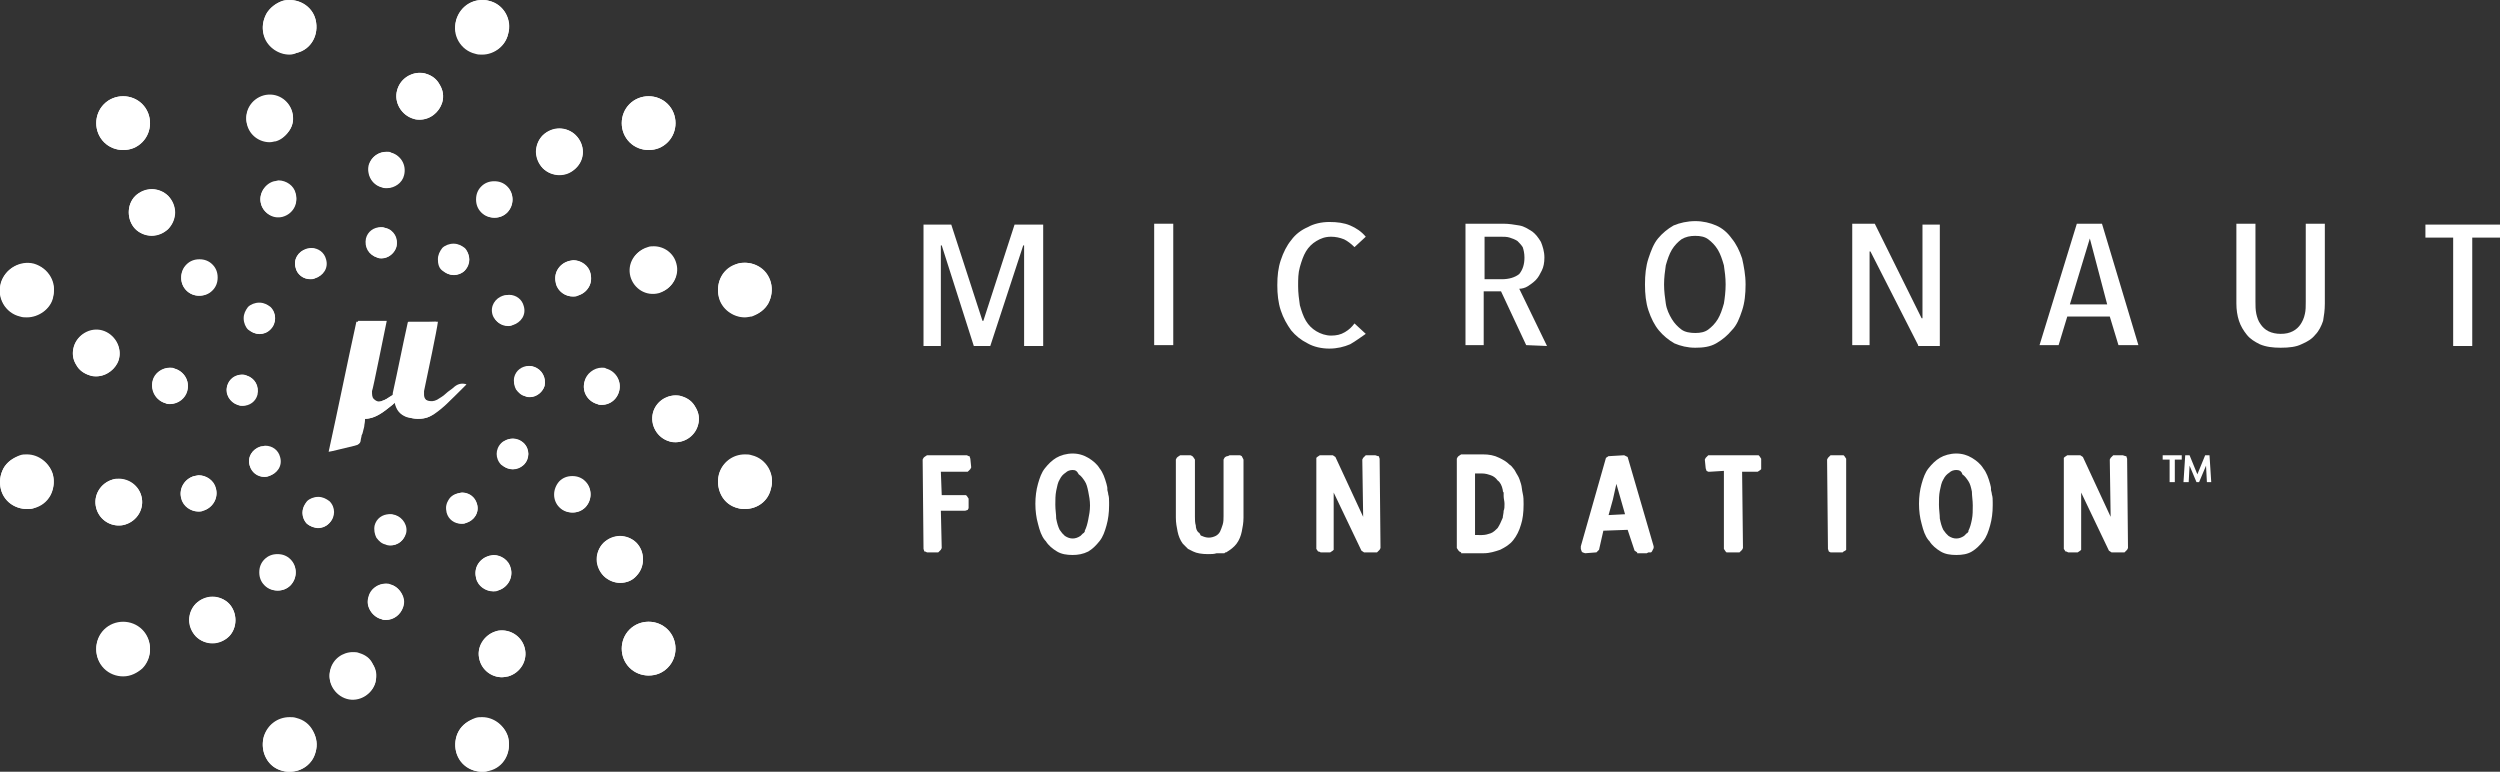 <?xml version="1.0" encoding="utf-8"?>
<!-- Generator: Adobe Illustrator 25.4.1, SVG Export Plug-In . SVG Version: 6.00 Build 0)  -->
<svg version="1.1" id="Ebene_1" xmlns="http://www.w3.org/2000/svg" xmlns:xlink="http://www.w3.org/1999/xlink" x="0px" y="0px"
	 viewBox="0 0 288.3 89" style="enable-background:new 0 0 288.3 89;" xml:space="preserve">
<rect x="0" y="0" width="288.3" height="89" fill="#333333" stroke="none"/>
<style type="text/css">
	.st0{fill:#FFFFFF;}
	.st1{fill-rule:evenodd;clip-rule:evenodd;fill:#FFFFFF;}
</style>
<g>
	<g>
		<g>
			<path class="st0" d="M61.1,45.8c-0.2,0-0.3,0-0.5-0.1c-0.5-0.1-0.8-0.4-1.1-0.8c-0.2-0.4-0.3-0.9-0.2-1.4
				c0.2-0.8,0.9-1.3,1.7-1.3c0.2,0,0.3,0,0.5,0.1c1,0.3,1.5,1.2,1.3,2.2C62.6,45.2,61.9,45.8,61.1,45.8L61.1,45.8z"/>
			<path class="st0" d="M60.6,45.7c0.9,0.3,1.9-0.3,2.2-1.2c0.2-0.9-0.3-1.9-1.2-2.2s-1.9,0.3-2.2,1.2
				C59.1,44.5,59.7,45.4,60.6,45.7z"/>
			<path class="st0" d="M58.6,37.6c-0.8,0-1.5-0.5-1.7-1.3c-0.3-1,0.3-1.9,1.3-2.2c0.2,0,0.3-0.1,0.5-0.1c0.8,0,1.5,0.5,1.7,1.3
				c0.3,1-0.3,1.9-1.3,2.2C58.9,37.6,58.7,37.6,58.6,37.6L58.6,37.6z"/>
			<path class="st0" d="M59,37.5c0.9-0.3,1.5-1.2,1.2-2.2c-0.3-0.9-1.2-1.5-2.2-1.2c-0.9,0.3-1.5,1.2-1.2,2.2
				C57.1,37.2,58.1,37.7,59,37.5z"/>
			<path class="st0" d="M52.3,31.7c-0.5,0-0.9-0.2-1.3-0.5s-0.5-0.8-0.5-1.3c0-0.5,0.2-0.9,0.5-1.3c0.3-0.3,0.8-0.5,1.3-0.5
				s0.9,0.2,1.3,0.5c0.3,0.3,0.5,0.8,0.5,1.3c0,0.5-0.2,0.9-0.5,1.3C53.3,31.5,52.8,31.7,52.3,31.7L52.3,31.7z"/>
			<path class="st0" d="M51.1,28.7c-0.7,0.7-0.7,1.8,0,2.5s1.8,0.7,2.5,0s0.7-1.8,0-2.5C52.9,28,51.8,28,51.1,28.7z"/>
			<path class="st0" d="M44,29.8c-0.2,0-0.3,0-0.5-0.1c-1-0.3-1.5-1.2-1.3-2.2c0.2-0.8,0.9-1.3,1.7-1.3c0.2,0,0.3,0,0.5,0.1
				c0.5,0.1,0.8,0.4,1.1,0.8c0.2,0.4,0.3,0.9,0.2,1.4C45.5,29.2,44.8,29.8,44,29.8L44,29.8z"/>
			<path class="st0" d="M44.5,26.3c-0.9-0.3-1.9,0.3-2.2,1.2c-0.3,0.9,0.3,1.9,1.2,2.2c0.9,0.3,1.9-0.3,2.2-1.2
				C46,27.5,45.4,26.5,44.5,26.3z"/>
			<path class="st0" d="M35.8,32.2c-0.8,0-1.5-0.5-1.7-1.3c-0.3-1,0.3-1.9,1.3-2.2c0.2,0,0.3-0.1,0.5-0.1c0.8,0,1.5,0.5,1.7,1.3
				c0.3,1-0.3,1.9-1.3,2.2C36.1,32.2,36,32.2,35.8,32.2z"/>
			<path class="st0" d="M36.3,32.1c0.9-0.3,1.5-1.2,1.2-2.2c-0.3-0.9-1.2-1.5-2.2-1.2c-0.9,0.3-1.5,1.2-1.2,2.2
				C34.3,31.8,35.3,32.4,36.3,32.1z"/>
			<path class="st0" d="M29.9,38.5c-0.5,0-0.9-0.2-1.3-0.5c-0.3-0.3-0.5-0.8-0.5-1.3s0.2-0.9,0.5-1.3c0.3-0.3,0.8-0.5,1.3-0.5
				s0.9,0.2,1.3,0.5c0.7,0.7,0.7,1.8,0,2.5C30.9,38.3,30.4,38.5,29.9,38.5z"/>
			<path class="st0" d="M28.7,35.5c-0.7,0.7-0.7,1.8,0,2.5c0.7,0.7,1.8,0.7,2.5,0s0.7-1.8,0-2.5C30.5,34.8,29.4,34.8,28.7,35.5z"/>
			<path class="st0" d="M28,46.8c-0.2,0-0.3,0-0.5-0.1c-1-0.3-1.5-1.2-1.3-2.2c0.2-0.8,0.9-1.3,1.7-1.3c0.2,0,0.3,0,0.5,0.1
				c1,0.3,1.5,1.2,1.3,2.2C29.5,46.3,28.8,46.8,28,46.8L28,46.8z"/>
			<path class="st0" d="M28.4,43.3c-0.9-0.3-1.9,0.3-2.2,1.2c-0.3,0.9,0.3,1.9,1.2,2.2c0.9,0.3,1.9-0.3,2.2-1.2
				C29.9,44.6,29.4,43.6,28.4,43.3z"/>
			<path class="st0" d="M30.5,55c-0.8,0-1.5-0.5-1.7-1.3c-0.3-1,0.3-1.9,1.3-2.2c0.2,0,0.3-0.1,0.5-0.1c0.8,0,1.5,0.5,1.7,1.3
				c0.3,1-0.3,1.9-1.3,2.2C30.8,55,30.6,55,30.5,55L30.5,55z"/>
			<path class="st0" d="M30,51.5c-0.9,0.3-1.5,1.2-1.2,2.2c0.3,0.9,1.2,1.5,2.2,1.2c0.9-0.3,1.5-1.2,1.2-2.2
				C31.9,51.9,30.9,51.3,30,51.5z"/>
			<path class="st0" d="M36.7,60.9c-0.5,0-0.9-0.2-1.3-0.5c-0.3-0.3-0.5-0.8-0.5-1.3c0-0.5,0.2-0.9,0.5-1.3c0.3-0.3,0.8-0.5,1.3-0.5
				s0.9,0.2,1.3,0.5c0.7,0.7,0.7,1.8,0,2.5C37.6,60.7,37.2,60.9,36.7,60.9z"/>
			<path class="st0" d="M37.9,60.4c0.7-0.7,0.7-1.8,0-2.5s-1.8-0.7-2.5,0s-0.7,1.8,0,2.5C36.1,61,37.3,61,37.9,60.4z"/>
			<path class="st0" d="M45,62.9c-0.2,0-0.3,0-0.5-0.1c-0.5-0.1-0.8-0.4-1.1-0.8c-0.2-0.4-0.3-0.9-0.2-1.4c0.2-0.8,0.9-1.3,1.7-1.3
				c0.2,0,0.3,0,0.5,0.1c0.5,0.1,0.8,0.4,1.1,0.8c0.2,0.4,0.3,0.9,0.2,1.4C46.6,62.3,45.9,62.9,45,62.9L45,62.9z"/>
			<path class="st0" d="M44.6,62.8c0.9,0.3,1.9-0.3,2.2-1.2s-0.3-1.9-1.2-2.2s-1.9,0.3-2.2,1.2C43.1,61.6,43.6,62.5,44.6,62.8z"/>
			<path class="st0" d="M53.2,60.4c-0.8,0-1.5-0.5-1.7-1.3c-0.1-0.5-0.1-0.9,0.2-1.4c0.2-0.4,0.6-0.7,1.1-0.8c0.2,0,0.3-0.1,0.5-0.1
				c0.8,0,1.5,0.5,1.7,1.3c0.3,1-0.3,1.9-1.3,2.2C53.6,60.4,53.4,60.4,53.2,60.4L53.2,60.4z"/>
			<path class="st0" d="M52.8,56.9c-0.9,0.3-1.5,1.2-1.2,2.2c0.3,0.9,1.2,1.5,2.2,1.2c0.9-0.3,1.5-1.2,1.2-2.2
				C54.7,57.2,53.7,56.6,52.8,56.9z"/>
			<path class="st0" d="M59.1,54.1c-0.5,0-0.9-0.2-1.3-0.5c-0.7-0.7-0.7-1.8,0-2.5c0.3-0.3,0.8-0.5,1.3-0.5s0.9,0.2,1.3,0.5
				c0.7,0.7,0.7,1.8,0,2.5C60,53.9,59.6,54.1,59.1,54.1z"/>
			<path class="st0" d="M60.4,53.6c0.7-0.7,0.7-1.8,0-2.5c-0.7-0.7-1.8-0.7-2.5,0c-0.7,0.7-0.7,1.8,0,2.5S59.7,54.3,60.4,53.6z"/>
			<g>
				<path class="st0" d="M69.4,46.7c-0.2,0-0.4,0-0.5-0.1c-1.1-0.3-1.8-1.4-1.5-2.6c0.2-0.9,1.1-1.6,2-1.6c0.2,0,0.4,0,0.5,0.1
					c1.1,0.3,1.8,1.4,1.5,2.6C71.2,46,70.4,46.7,69.4,46.7L69.4,46.7z"/>
				<path class="st0" d="M69.9,42.6c-1.1-0.3-2.2,0.4-2.5,1.5c-0.3,1.1,0.4,2.2,1.5,2.5c1.1,0.3,2.2-0.4,2.5-1.5
					C71.7,44,71,42.9,69.9,42.6z"/>
				<path class="st0" d="M66.1,34.2c-0.9,0-1.8-0.6-2-1.5c-0.1-0.5-0.1-1.1,0.2-1.6c0.3-0.5,0.7-0.8,1.3-1c0.2,0,0.4-0.1,0.5-0.1
					c0.9,0,1.8,0.6,2,1.5c0.1,0.5,0.1,1.1-0.2,1.6c-0.3,0.5-0.7,0.8-1.3,1C66.5,34.2,66.3,34.2,66.1,34.2L66.1,34.2z"/>
				<path class="st0" d="M66.6,34.1c1.1-0.3,1.8-1.4,1.5-2.5c-0.3-1.1-1.4-1.8-2.5-1.5c-1.1,0.3-1.8,1.4-1.5,2.5
					C64.4,33.8,65.5,34.4,66.6,34.1z"/>
				<path class="st0" d="M57,25.1c-0.6,0-1.1-0.2-1.5-0.6s-0.6-0.9-0.6-1.5c0-0.6,0.2-1.1,0.6-1.5c0.4-0.4,0.9-0.6,1.5-0.6
					c0.6,0,1.1,0.2,1.5,0.6c0.8,0.8,0.8,2.1,0,3C58.1,24.9,57.6,25.1,57,25.1L57,25.1z"/>
				<path class="st0" d="M55.6,24.5c0.8,0.8,2.1,0.8,2.9,0c0.8-0.8,0.8-2.1,0-2.9s-2.1-0.8-2.9,0C54.8,22.3,54.8,23.7,55.6,24.5z"/>
				<path class="st0" d="M44.6,21.7c-0.2,0-0.4,0-0.5-0.1c-1.1-0.3-1.8-1.4-1.5-2.6c0.2-0.9,1.1-1.5,2-1.5c0.2,0,0.4,0,0.5,0.1
					c1.1,0.3,1.8,1.4,1.5,2.6C46.4,21.1,45.5,21.7,44.6,21.7L44.6,21.7z"/>
				<path class="st0" d="M44,21.6c1.1,0.3,2.2-0.4,2.5-1.5s-0.4-2.2-1.5-2.5s-2.2,0.4-2.5,1.5C42.3,20.2,42.9,21.3,44,21.6z"/>
				<path class="st0" d="M32.1,25c-0.9,0-1.8-0.6-2-1.5c-0.3-1.1,0.4-2.3,1.5-2.6c0.2,0,0.4-0.1,0.5-0.1c0.9,0,1.8,0.6,2,1.5
					c0.3,1.1-0.4,2.3-1.5,2.6C32.5,25,32.3,25,32.1,25z"/>
				<path class="st0" d="M31.6,21c-1.1,0.3-1.8,1.4-1.5,2.5c0.3,1.1,1.4,1.8,2.5,1.5s1.8-1.4,1.5-2.5C33.8,21.3,32.7,20.7,31.6,21z"
					/>
				<path class="st0" d="M23,34.1c-0.6,0-1.1-0.2-1.5-0.6c-0.4-0.4-0.6-0.9-0.6-1.5c0-0.6,0.2-1.1,0.6-1.5c0.4-0.4,0.9-0.6,1.5-0.6
					s1.1,0.2,1.5,0.6c0.4,0.4,0.6,0.9,0.6,1.5c0,0.6-0.2,1.1-0.6,1.5C24.1,33.9,23.6,34.1,23,34.1L23,34.1z"/>
				<path class="st0" d="M21.5,33.5c0.8,0.8,2.1,0.8,2.9,0c0.8-0.8,0.8-2.1,0-2.9c-0.8-0.8-2.1-0.8-2.9,0
					C20.7,31.4,20.7,32.7,21.5,33.5z"/>
				<path class="st0" d="M19.6,46.6c-0.2,0-0.4,0-0.5-0.1c-1.1-0.3-1.8-1.4-1.5-2.6c0.2-0.9,1.1-1.5,2-1.5c0.2,0,0.4,0,0.5,0.1
					c1.1,0.3,1.8,1.4,1.5,2.6C21.4,45.9,20.6,46.6,19.6,46.6L19.6,46.6z"/>
				<path class="st0" d="M19.1,46.5c1.1,0.3,2.2-0.4,2.5-1.5s-0.4-2.2-1.5-2.5c-1.1-0.3-2.2,0.4-2.5,1.5C17.4,45,18,46.2,19.1,46.5z
					"/>
				<path class="st0" d="M22.9,59c-0.9,0-1.8-0.6-2-1.5c-0.3-1.1,0.4-2.3,1.5-2.6c0.2,0,0.4-0.1,0.5-0.1c0.9,0,1.8,0.6,2,1.5
					c0.3,1.1-0.4,2.3-1.5,2.6C23.3,59,23.1,59,22.9,59L22.9,59z"/>
				<path class="st0" d="M22.4,54.9c-1.1,0.3-1.8,1.4-1.5,2.5c0.3,1.1,1.4,1.8,2.5,1.5c1.1-0.3,1.8-1.4,1.5-2.5
					C24.6,55.3,23.5,54.6,22.4,54.9z"/>
				<path class="st0" d="M32,68.1c-0.6,0-1.1-0.2-1.5-0.6s-0.6-0.9-0.6-1.5s0.2-1.1,0.6-1.5s0.9-0.6,1.5-0.6c0.6,0,1.1,0.2,1.5,0.6
					c0.8,0.8,0.8,2.1,0,3C33.1,67.9,32.6,68.1,32,68.1L32,68.1z"/>
				<path class="st0" d="M33.5,64.6c-0.8-0.8-2.1-0.8-2.9,0c-0.8,0.8-0.8,2.1,0,2.9s2.1,0.8,2.9,0S34.3,65.4,33.5,64.6z"/>
				<path class="st0" d="M44.5,71.5c-0.2,0-0.4,0-0.5-0.1c-0.5-0.1-1-0.5-1.3-1c-0.3-0.5-0.4-1-0.2-1.6c0.2-0.9,1.1-1.5,2-1.5
					c0.2,0,0.4,0,0.5,0.1c0.5,0.1,1,0.5,1.3,1s0.4,1,0.2,1.6C46.2,70.9,45.4,71.5,44.5,71.5L44.5,71.5z"/>
				<path class="st0" d="M45,67.4c-1.1-0.3-2.2,0.4-2.5,1.5s0.4,2.2,1.5,2.5s2.2-0.4,2.5-1.5C46.7,68.8,46.1,67.7,45,67.4z"/>
				<path class="st0" d="M56.9,68.2c-0.9,0-1.8-0.6-2-1.5c-0.1-0.5-0.1-1.1,0.2-1.6s0.7-0.8,1.3-1c0.2,0,0.4-0.1,0.5-0.1
					c0.9,0,1.8,0.6,2,1.5c0.3,1.1-0.4,2.3-1.5,2.6C57.3,68.2,57.1,68.2,56.9,68.2L56.9,68.2z"/>
				<path class="st0" d="M57.4,68.1c1.1-0.3,1.8-1.4,1.5-2.5s-1.4-1.8-2.5-1.5c-1.1,0.3-1.8,1.4-1.5,2.5S56.3,68.4,57.4,68.1z"/>
				<path class="st0" d="M66,59.1c-0.6,0-1.1-0.2-1.5-0.6c-0.8-0.8-0.8-2.1,0-3c0.4-0.4,0.9-0.6,1.5-0.6s1.1,0.2,1.5,0.6
					c0.8,0.8,0.8,2.1,0,3C67.1,58.9,66.6,59.1,66,59.1L66,59.1z"/>
				<path class="st0" d="M67.5,55.6c-0.8-0.8-2.1-0.8-2.9,0c-0.8,0.8-0.8,2.1,0,2.9c0.8,0.8,2.1,0.8,2.9,0
					C68.3,57.7,68.3,56.4,67.5,55.6z"/>
			</g>
			<g>
				<path class="st0" d="M77.9,51c-0.2,0-0.5,0-0.7-0.1c-1.4-0.4-2.3-1.9-1.9-3.3c0.3-1.2,1.4-2,2.6-2c0.2,0,0.5,0,0.7,0.1
					c0.7,0.2,1.3,0.6,1.6,1.3c0.4,0.6,0.5,1.3,0.3,2C80.2,50.2,79.1,51,77.9,51L77.9,51z"/>
				<path class="st0" d="M77.2,50.9c1.4,0.4,2.9-0.5,3.3-1.9s-0.5-2.9-1.9-3.3c-1.4-0.4-2.9,0.5-3.3,1.9
					C75,49.1,75.8,50.5,77.2,50.9z"/>
				<path class="st0" d="M75.4,33.8c-1.2,0-2.3-0.8-2.6-2c-0.4-1.4,0.5-2.9,1.9-3.3c0.2-0.1,0.5-0.1,0.7-0.1c1.2,0,2.3,0.8,2.6,2
					c0.4,1.4-0.5,2.9-1.9,3.3C75.8,33.8,75.6,33.8,75.4,33.8L75.4,33.8z"/>
				<path class="st0" d="M77.9,30.5c-0.4-1.4-1.8-2.3-3.3-1.9c-1.4,0.4-2.3,1.8-1.9,3.3c0.4,1.4,1.8,2.3,3.3,1.9
					C77.5,33.3,78.3,31.9,77.9,30.5z"/>
				<path class="st0" d="M64.5,20.2c-0.7,0-1.4-0.3-1.9-0.8s-0.8-1.2-0.8-1.9c0-0.7,0.3-1.4,0.8-1.9c0.5-0.5,1.2-0.8,1.9-0.8
					c0.7,0,1.4,0.3,1.9,0.8c0.5,0.5,0.8,1.2,0.8,1.9c0,0.7-0.3,1.4-0.8,1.9C65.9,19.9,65.3,20.2,64.5,20.2z"/>
				<path class="st0" d="M66.4,15.6c-1-1-2.7-1-3.8,0c-1,1-1,2.7,0,3.8c1,1,2.7,1,3.8,0C67.5,18.4,67.5,16.7,66.4,15.6z"/>
				<path class="st0" d="M48.4,13.8c-0.2,0-0.5,0-0.7-0.1c-1.4-0.4-2.3-1.9-1.9-3.3c0.3-1.2,1.4-2,2.6-2c0.2,0,0.5,0,0.7,0.1
					c0.7,0.2,1.3,0.6,1.6,1.3c0.4,0.6,0.5,1.3,0.3,2C50.6,13,49.6,13.8,48.4,13.8L48.4,13.8z"/>
				<path class="st0" d="M47.7,13.7c1.4,0.4,2.9-0.5,3.3-1.9c0.4-1.4-0.5-2.9-1.9-3.3c-1.4-0.4-2.9,0.5-3.3,1.9
					C45.4,11.8,46.3,13.3,47.7,13.7z"/>
				<path class="st0" d="M31.1,16.4c-1.2,0-2.3-0.8-2.6-2c-0.4-1.4,0.5-2.9,1.9-3.3c0.2-0.1,0.5-0.1,0.7-0.1c1.2,0,2.3,0.8,2.6,2
					c0.2,0.7,0.1,1.4-0.3,2c-0.4,0.6-0.9,1.1-1.6,1.3C31.6,16.3,31.4,16.4,31.1,16.4z"/>
				<path class="st0" d="M31.8,16.2c1.4-0.4,2.3-1.8,1.9-3.3c-0.4-1.4-1.8-2.3-3.3-1.9c-1.4,0.4-2.3,1.8-1.9,3.3
					C29,15.8,30.4,16.6,31.8,16.2z"/>
				<path class="st0" d="M17.5,27.2c-0.7,0-1.4-0.3-1.9-0.8c-1-1-1-2.8,0-3.8c0.5-0.5,1.2-0.8,1.9-0.8c0.7,0,1.4,0.3,1.9,0.8
					c0.5,0.5,0.8,1.2,0.8,1.9c0,0.7-0.3,1.4-0.8,1.9S18.2,27.2,17.5,27.2L17.5,27.2z"/>
				<path class="st0" d="M19.4,22.6c-1-1-2.7-1-3.8,0c-1,1-1,2.7,0,3.8c1,1,2.7,1,3.8,0C20.4,25.3,20.4,23.7,19.4,22.6z"/>
				<path class="st0" d="M11.1,43.4c-0.2,0-0.5,0-0.7-0.1c-0.7-0.2-1.3-0.6-1.6-1.2c-0.4-0.6-0.5-1.3-0.3-2c0.3-1.2,1.4-2,2.6-2
					c0.2,0,0.5,0,0.7,0.1c1.4,0.4,2.3,1.9,1.9,3.3C13.4,42.5,12.3,43.4,11.1,43.4L11.1,43.4z"/>
				<path class="st0" d="M11.8,38.1c-1.4-0.4-2.9,0.5-3.3,1.9c-0.4,1.4,0.5,2.9,1.9,3.3s2.9-0.5,3.3-1.9
					C14.1,40,13.2,38.5,11.8,38.1z"/>
				<path class="st0" d="M13.7,60.6c-1.2,0-2.3-0.8-2.6-2c-0.4-1.4,0.5-2.9,1.9-3.3c0.2-0.1,0.5-0.1,0.7-0.1c1.2,0,2.3,0.8,2.6,2
					c0.4,1.4-0.5,2.9-1.9,3.3C14.1,60.6,13.9,60.6,13.7,60.6L13.7,60.6z"/>
				<path class="st0" d="M13,55.3c-1.4,0.4-2.3,1.8-1.9,3.3c0.4,1.4,1.8,2.3,3.3,1.9c1.4-0.4,2.3-1.8,1.9-3.3
					C15.9,55.8,14.4,55,13,55.3z"/>
				<path class="st0" d="M24.5,74.2c-0.7,0-1.4-0.3-1.9-0.8s-0.8-1.2-0.8-1.9s0.3-1.4,0.8-1.9s1.2-0.8,1.9-0.8s1.4,0.3,1.9,0.8
					c1,1,1,2.8,0,3.8C25.9,73.9,25.2,74.2,24.5,74.2L24.5,74.2z"/>
				<path class="st0" d="M26.4,69.6c-1-1-2.7-1-3.8,0c-1,1-1,2.7,0,3.8c1,1,2.7,1,3.8,0C27.4,72.4,27.4,70.7,26.4,69.6z"/>
				<path class="st0" d="M40.7,80.6c-0.2,0-0.5,0-0.7-0.1c-1.4-0.4-2.3-1.9-1.9-3.3c0.3-1.2,1.4-2,2.6-2c0.2,0,0.5,0,0.7,0.1
					c0.7,0.2,1.3,0.6,1.6,1.3c0.4,0.6,0.5,1.3,0.3,2C43,79.8,41.9,80.6,40.7,80.6L40.7,80.6z"/>
				<path class="st0" d="M41.4,75.4c-1.4-0.4-2.9,0.5-3.3,1.9c-0.4,1.4,0.5,2.9,1.9,3.3s2.9-0.5,3.3-1.9
					C43.6,77.2,42.8,75.7,41.4,75.4z"/>
				<path class="st0" d="M57.9,78.1c-1.2,0-2.3-0.8-2.6-2c-0.2-0.7-0.1-1.4,0.3-2c0.4-0.6,0.9-1.1,1.6-1.3c0.2-0.1,0.5-0.1,0.7-0.1
					c1.2,0,2.3,0.8,2.6,2c0.4,1.4-0.5,2.9-1.9,3.3C58.4,78,58.1,78.1,57.9,78.1L57.9,78.1z"/>
				<path class="st0" d="M57.2,72.8c-1.4,0.4-2.3,1.8-1.9,3.3c0.4,1.4,1.8,2.3,3.3,1.9c1.4-0.4,2.3-1.8,1.9-3.3
					C60.1,73.3,58.6,72.4,57.2,72.8z"/>
				<path class="st0" d="M71.5,67.2c-0.7,0-1.4-0.3-1.9-0.8s-0.8-1.2-0.8-1.9c0-0.7,0.3-1.4,0.8-1.9s1.2-0.8,1.9-0.8
					c0.7,0,1.4,0.3,1.9,0.8c1,1,1,2.7,0,3.8C72.9,67,72.2,67.2,71.5,67.2z"/>
				<path class="st0" d="M73.4,66.4c1-1,1-2.7,0-3.8c-1-1-2.7-1-3.8,0c-1,1-1,2.7,0,3.8C70.7,67.5,72.4,67.5,73.4,66.4z"/>
			</g>
			<g>
				<path class="st0" d="M85.9,58.7c-0.3,0-0.5,0-0.8-0.1c-0.8-0.2-1.5-0.7-1.9-1.5s-0.5-1.6-0.3-2.4c0.4-1.4,1.6-2.3,3-2.3
					c0.3,0,0.5,0,0.8,0.1c1.7,0.4,2.7,2.2,2.2,3.8C88.6,57.8,87.3,58.7,85.9,58.7L85.9,58.7z"/>
				<path class="st0" d="M86.7,52.6c-1.7-0.4-3.4,0.5-3.8,2.2s0.5,3.4,2.2,3.8c1.7,0.4,3.4-0.5,3.8-2.2
					C89.4,54.8,88.4,53.1,86.7,52.6z"/>
				<path class="st0" d="M85.9,36.6c-1.4,0-2.7-1-3-2.3c-0.2-0.8-0.1-1.7,0.3-2.4c0.4-0.7,1.1-1.2,1.9-1.5c0.3-0.1,0.5-0.1,0.8-0.1
					c1.4,0,2.6,1,3,2.3c0.2,0.8,0.1,1.6-0.3,2.4c-0.4,0.7-1.1,1.2-1.9,1.5C86.5,36.5,86.2,36.6,85.9,36.6L85.9,36.6z"/>
				<path class="st0" d="M86.7,36.4c1.7-0.4,2.6-2.1,2.2-3.8s-2.1-2.6-3.8-2.2c-1.7,0.4-2.6,2.1-2.2,3.8
					C83.4,35.9,85.1,36.9,86.7,36.4z"/>
				<path class="st0" d="M74.8,17.3c-0.8,0-1.6-0.3-2.2-0.9c-0.6-0.6-0.9-1.4-0.9-2.2c0-0.8,0.3-1.6,0.9-2.2
					c0.6-0.6,1.4-0.9,2.2-0.9c0.8,0,1.6,0.3,2.2,0.9c1.2,1.2,1.2,3.2,0,4.4C76.4,17,75.7,17.3,74.8,17.3L74.8,17.3z"/>
				<path class="st0" d="M72.6,16.4c1.2,1.2,3.2,1.2,4.4,0c1.2-1.2,1.2-3.2,0-4.4s-3.2-1.2-4.4,0C71.4,13.2,71.4,15.2,72.6,16.4z"/>
				<path class="st0" d="M55.6,6.3c-0.3,0-0.5,0-0.8-0.1c-1.7-0.4-2.7-2.2-2.2-3.8C53,1,54.2,0,55.6,0c0.3,0,0.5,0,0.8,0.1
					c1.7,0.4,2.7,2.2,2.2,3.8C58.3,5.3,57,6.3,55.6,6.3L55.6,6.3z"/>
				<path class="st0" d="M54.8,6.1c1.7,0.4,3.4-0.5,3.8-2.2c0.4-1.7-0.5-3.4-2.2-3.8c-1.7-0.4-3.3,0.5-3.8,2.2
					C52.2,4,53.2,5.7,54.8,6.1z"/>
				<path class="st0" d="M33.4,6.3c-1.4,0-2.7-1-3-2.3c-0.2-0.8-0.1-1.6,0.3-2.4c0.4-0.7,1.1-1.2,1.9-1.5C32.9,0,33.2,0,33.4,0
					c1.4,0,2.7,1,3,2.3c0.4,1.7-0.5,3.4-2.2,3.8C34,6.2,33.7,6.3,33.4,6.3L33.4,6.3z"/>
				<path class="st0" d="M34.2,6.1c1.7-0.4,2.6-2.1,2.2-3.8c-0.4-1.7-2.1-2.6-3.8-2.2C31,0.6,30,2.3,30.4,3.9
					C30.9,5.6,32.6,6.6,34.2,6.1z"/>
				<path class="st0" d="M14.2,17.3c-0.8,0-1.6-0.3-2.2-0.9c-0.6-0.6-0.9-1.4-0.9-2.2c0-0.8,0.3-1.6,0.9-2.2
					c0.6-0.6,1.4-0.9,2.2-0.9c0.8,0,1.6,0.3,2.2,0.9c0.6,0.6,0.9,1.4,0.9,2.2c0,0.8-0.3,1.6-0.9,2.2C15.8,17,15.1,17.3,14.2,17.3
					L14.2,17.3z"/>
				<path class="st0" d="M12,16.4c1.2,1.2,3.2,1.2,4.4,0c1.2-1.2,1.2-3.2,0-4.4s-3.2-1.2-4.4,0S10.8,15.2,12,16.4z"/>
				<path class="st0" d="M3.1,36.6c-0.3,0-0.5,0-0.8-0.1c-1.7-0.4-2.7-2.2-2.2-3.8c0.4-1.4,1.6-2.3,3-2.3c0.3,0,0.5,0,0.8,0.1
					c0.8,0.2,1.5,0.7,1.9,1.5c0.4,0.7,0.5,1.6,0.3,2.4C5.8,35.6,4.5,36.6,3.1,36.6L3.1,36.6z"/>
				<path class="st0" d="M3.9,30.4C2.3,30,0.6,31,0.1,32.6c-0.4,1.7,0.5,3.4,2.2,3.8c1.7,0.4,3.4-0.5,3.8-2.2
					C6.6,32.6,5.6,30.9,3.9,30.4z"/>
				<path class="st0" d="M3.1,58.7c-1.4,0-2.7-1-3-2.3C-0.1,55.6,0,54.8,0.4,54c0.4-0.7,1.1-1.2,1.9-1.5c0.3-0.1,0.5-0.1,0.8-0.1
					c1.4,0,2.6,1,3,2.3c0.2,0.8,0.1,1.6-0.3,2.4c-0.4,0.7-1.1,1.2-1.9,1.5C3.7,58.7,3.4,58.7,3.1,58.7L3.1,58.7z"/>
				<path class="st0" d="M2.3,52.6c-1.7,0.4-2.6,2.1-2.2,3.8s2.1,2.6,3.8,2.2c1.7-0.4,2.6-2.1,2.2-3.8C5.7,53.2,4,52.2,2.3,52.6z"/>
				<path class="st0" d="M14.2,78c-0.8,0-1.6-0.3-2.2-0.9c-1.2-1.2-1.2-3.2,0-4.4c0.6-0.6,1.4-0.9,2.2-0.9c0.8,0,1.6,0.3,2.2,0.9
					c0.6,0.6,0.9,1.4,0.9,2.2c0,0.8-0.3,1.6-0.9,2.2C15.8,77.6,15.1,78,14.2,78L14.2,78z"/>
				<path class="st0" d="M16.4,72.6c-1.2-1.2-3.2-1.2-4.4,0s-1.2,3.2,0,4.4c1.2,1.2,3.2,1.2,4.4,0S17.6,73.8,16.4,72.6z"/>
				<path class="st0" d="M33.4,89c-0.3,0-0.5,0-0.8-0.1c-0.8-0.2-1.5-0.7-1.9-1.5c-0.4-0.7-0.5-1.6-0.3-2.4c0.4-1.4,1.6-2.3,3-2.3
					c0.3,0,0.5,0,0.8,0.1c0.8,0.2,1.5,0.7,1.9,1.5s0.5,1.6,0.3,2.4C36.1,88.1,34.8,89,33.4,89L33.4,89z"/>
				<path class="st0" d="M34.2,82.9c-1.7-0.4-3.3,0.5-3.8,2.2c-0.4,1.7,0.5,3.4,2.2,3.8s3.3-0.5,3.8-2.2
					C36.9,85.1,35.9,83.4,34.2,82.9z"/>
				<path class="st0" d="M55.6,89c-1.4,0-2.6-1-3-2.3c-0.2-0.8-0.1-1.7,0.3-2.4c0.4-0.7,1.1-1.2,1.9-1.5c0.3-0.1,0.5-0.1,0.8-0.1
					c1.4,0,2.6,1,3,2.3c0.4,1.7-0.5,3.4-2.2,3.8C56.2,89,55.9,89,55.6,89L55.6,89z"/>
				<path class="st0" d="M54.8,82.9c-1.7,0.4-2.6,2.1-2.2,3.8c0.4,1.7,2.1,2.6,3.8,2.2c1.7-0.4,2.6-2.1,2.2-3.8
					C58.2,83.5,56.5,82.5,54.8,82.9z"/>
				<path class="st0" d="M74.8,77.9c-0.8,0-1.6-0.3-2.2-0.9s-0.9-1.4-0.9-2.2c0-0.8,0.3-1.6,0.9-2.2s1.4-0.9,2.2-0.9
					c0.8,0,1.6,0.3,2.2,0.9s0.9,1.4,0.9,2.2S77.6,76.4,77,77S75.7,77.9,74.8,77.9L74.8,77.9z"/>
				<path class="st0" d="M77,72.6c-1.2-1.2-3.2-1.2-4.4,0c-1.2,1.2-1.2,3.2,0,4.4c1.2,1.2,3.2,1.2,4.4,0
					C78.2,75.8,78.2,73.8,77,72.6z"/>
			</g>
		</g>
		<g>
			<path class="st1" d="M41.3,37h3.3c-0.2,0.9-1.6,8-1.7,8.1c0,0.4,0,0.7,0.2,0.9s0.4,0.3,0.6,0.3c0.1,0,0.3,0,0.4-0.1
				c0.4-0.1,0.7-0.3,1-0.5c0.1-0.1,0.2-0.1,0.3-0.2c0.1,0,0.1-0.1,0.1-0.2l1.7-8v-0.1l3.3-0.1c-0.1,0.9-1.2,6.1-1.6,8
				c0,0.1,0,0.3,0,0.4c0,0.4,0.2,0.7,0.6,0.8c0.1,0,0.3,0.1,0.4,0.1l0,0c0.2,0,0.4-0.1,0.6-0.2c0.3-0.2,0.7-0.4,1-0.7
				c0.3-0.2,0.7-0.5,1-0.8c0.2-0.2,0.5-0.3,0.8-0.3c0.1,0,0.2,0,0.4,0L53.1,45c-0.5,0.5-1,1-1.5,1.4c-0.5,0.5-1.1,0.9-1.7,1.4
				c-0.5,0.4-1.1,0.5-1.7,0.5c-0.4,0-0.8-0.1-1.3-0.2c-0.8-0.3-1.2-0.8-1.4-1.7c-0.1,0.1-0.2,0.3-0.4,0.4c-0.9,0.7-1.8,1.5-3,1.5
				L42,49.2L41.8,50l-0.1,0.2c0,0.2-0.1,0.4-0.1,0.5c0,0.4-0.2,0.5-0.6,0.6c-0.6,0.1-1.8,0.4-2.5,0.6C38.2,52,38,52,38,52L41.3,37z"
				/>
			<path class="st1" d="M53.8,44.3c-0.7,0.7-1.4,1.4-2.1,2.1c-0.5,0.5-1.1,1-1.7,1.4c-1,0.6-2,0.6-3,0.3c-0.8-0.3-1.2-0.8-1.4-1.7
				c-1,0.8-2,1.8-3.5,1.9c-0.1,0.6-0.2,1.1-0.4,1.7c-0.1,0.3-0.1,0.5-0.2,0.8c0,0.4-0.2,0.5-0.6,0.6c-0.9,0.2-2.8,0.7-3,0.7
				c1.1-5,2.1-10,3.2-15c1.1,0,2.1,0,3.2,0c-0.2,0.8-1.7,8-1.7,8.1c-0.1,0.9,0.5,1.4,1.3,1.1c0.5-0.1,0.9-0.5,1.3-0.7
				c0.1,0,0.1-0.2,0.1-0.3c0.6-2.7,1.1-5.3,1.7-8c0-0.1,0-0.1,0.1-0.2c1.1,0,2.1,0,3.2,0c-0.2,0.8-1.3,6.1-1.6,7.9
				c0,0.1,0,0.3,0,0.4c0,0.4,0.2,0.7,0.6,0.8s0.7,0.1,1.1-0.1c0.3-0.2,0.7-0.4,1-0.7s0.7-0.5,1-0.8C52.9,44.2,53.3,44.2,53.8,44.3z"
				/>
		</g>
	</g>
	<polygon class="st0" points="111.8,52.6 111.7,52.6 111.5,52.5 106.9,52.5 106.6,52.7 106.5,52.8 106.4,53 106.5,63.3 106.6,63.6 
		106.7,63.6 106.9,63.7 108,63.7 108.2,63.7 108.3,63.6 108.4,63.5 108.5,63.4 108.6,63.2 108.5,58.9 111.3,58.9 111.6,58.8 
		111.7,58.6 111.7,58.4 111.7,57.5 111.5,57.2 111.4,57.1 111.2,57.1 108.6,57.1 108.5,54.4 111.5,54.4 111.6,54.4 111.8,54.2 
		111.9,54.1 112,53.9 111.9,52.9 	"/>
	<path class="st0" d="M127.9,57.9c0-0.3,0-0.6-0.1-0.9c0-0.2-0.1-0.4-0.1-0.5c0-0.1,0-0.2,0-0.2c0-0.2-0.1-0.4-0.1-0.5
		c-0.2-0.7-0.4-1.3-0.8-1.8c-0.3-0.5-0.8-0.9-1.3-1.2c-0.5-0.3-1.1-0.5-1.8-0.5c-0.7,0-1.4,0.2-1.9,0.5s-0.9,0.7-1.3,1.2
		c-0.4,0.5-0.6,1.1-0.8,1.8c-0.2,0.7-0.3,1.5-0.3,2.3c0,0.8,0.1,1.6,0.3,2.3c0.2,0.8,0.4,1.4,0.8,1.9c0,0,0.1,0.1,0.1,0.1
		c0.3,0.5,0.8,0.9,1.3,1.2c0.5,0.3,1.1,0.4,1.8,0.4c0.6,0,1.2-0.1,1.8-0.4c0.5-0.3,0.9-0.7,1.3-1.2c0.4-0.5,0.6-1.1,0.8-1.8
		c0.2-0.7,0.3-1.5,0.3-2.3c0,0,0,0,0-0.1c0,0,0,0,0,0c0,0,0,0,0-0.1C127.9,58,127.9,58,127.9,57.9C127.9,58,127.9,57.9,127.9,57.9z
		 M122.8,61.8c-0.1-0.1-0.2-0.2-0.3-0.3c-0.1-0.1-0.2-0.3-0.3-0.4c-0.2-0.4-0.3-0.8-0.4-1.3c0-0.5-0.1-1-0.1-1.6
		c0-0.5,0-1.1,0.1-1.6s0.2-1,0.4-1.3c0.2-0.4,0.4-0.6,0.7-0.8c0.2-0.2,0.5-0.3,0.8-0.3c0.3,0,0.5,0.1,0.7,0.5
		c0.3,0.2,0.5,0.5,0.7,0.8c0.2,0.3,0.3,0.7,0.4,1.2c0.1,0.5,0.2,1,0.2,1.6c0,0.6-0.1,1.1-0.2,1.6c-0.1,0.5-0.2,0.9-0.4,1.3
		c0,0,0,0.1,0,0.1c-0.1,0.1-0.1,0.2-0.2,0.2c-0.1,0.1-0.2,0.2-0.3,0.3c-0.3,0.2-0.6,0.3-0.9,0.3C123.4,62.1,123.1,62,122.8,61.8z"/>
	<path class="st0" d="M143.2,52.6l-0.2-0.1h-1.2l-0.2,0.1h-0.1l-0.2,0.1l-0.1,0.1l-0.1,0.2v6.5c0,0.3,0,0.7-0.1,1
		c-0.1,0.3-0.2,0.6-0.3,0.8c-0.1,0.2-0.3,0.4-0.5,0.5c-0.2,0.1-0.5,0.2-0.8,0.2c-0.3,0-0.6-0.1-0.8-0.2c-0.1,0-0.2-0.1-0.2-0.2
		c-0.1-0.1-0.1-0.2-0.2-0.2c-0.2-0.2-0.3-0.5-0.3-0.8c-0.1-0.3-0.1-0.7-0.1-1V53l-0.2-0.3l-0.1-0.1l-0.2-0.1h-1.2l-0.3,0.2l-0.1,0.1
		l-0.1,0.2v6.6v0.1c0,0.6,0.1,1.1,0.2,1.6c0.1,0.5,0.3,1,0.6,1.4c0.2,0.2,0.4,0.4,0.6,0.6c0.2,0.1,0.4,0.2,0.6,0.3
		c0.4,0.2,1,0.3,1.7,0.3c0.4,0,0.7,0,1-0.1c0.3,0,0.6,0,0.9,0c0,0,0.1-0.1,0.1-0.1c0,0,0,0,0.1,0c0.5-0.3,0.9-0.6,1.2-1
		c0.3-0.4,0.5-0.9,0.6-1.4s0.2-1,0.2-1.6V53L143.2,52.6L143.2,52.6z"/>
	<polygon class="st0" points="159,52.6 158.9,52.6 158.6,52.5 157.5,52.5 157.3,52.7 157.2,52.8 157.1,53 157.2,59.6 154,52.7 
		153.7,52.5 152.2,52.5 151.9,52.7 151.8,52.8 151.8,53 151.8,63.2 151.8,63.3 152,63.6 152.1,63.6 152.3,63.7 153.4,63.7 
		153.7,63.5 153.8,63.4 153.8,63.2 153.8,56.8 157,63.5 157.3,63.7 158.7,63.7 158.8,63.7 158.9,63.6 159,63.5 159.1,63.4 
		159.2,63.2 159.1,52.9 	"/>
	<path class="st0" d="M175.6,56.9c-0.1-0.4-0.1-0.8-0.2-1.1c-0.1-0.3-0.2-0.7-0.4-1c-0.2-0.3-0.3-0.6-0.5-0.8
		c-0.1-0.1-0.2-0.3-0.4-0.4c-0.4-0.4-0.8-0.6-1.2-0.8c-0.6-0.3-1.2-0.4-1.9-0.4h-2.5l-0.3,0.2l-0.1,0.1l-0.1,0.2v10.3l0.2,0.3
		l0.1,0.1l0.2,0.1v0.1h2.5h0.1c0.7,0,1.3-0.2,1.9-0.4c0.6-0.3,1.1-0.6,1.5-1.1c0.4-0.5,0.7-1.1,0.9-1.8c0.2-0.6,0.3-1.4,0.3-2.3
		c0,0,0,0,0,0c0,0,0,0,0-0.1C175.7,57.7,175.7,57.3,175.6,56.9z M170.1,61.8v-7.2h0.8c0.4,0,0.7,0.1,1,0.2c0.3,0.1,0.6,0.3,0.8,0.6
		c0.3,0.2,0.5,0.6,0.6,1.1c0,0.1,0,0.2,0.1,0.3c0,0,0,0.1,0,0.1c0,0.1,0,0.2,0,0.3c0,0.3,0.1,0.6,0.1,0.9c0,0.3,0,0.6-0.1,0.8
		c0,0.3-0.1,0.6-0.1,0.8c-0.2,0.5-0.4,0.9-0.6,1.2c-0.2,0.2-0.5,0.5-0.8,0.6c-0.3,0.1-0.6,0.2-1,0.2H170.1z"/>
	<path class="st0" d="M187.3,52.5l-1.7,0.1h-0.1l-0.3,0.2L182.3,63l0,0l0,0.1l0,0l0,0.1l0,0l0,0.1l0.1,0.3l0.1,0.1l0.3,0.1l1.3-0.1
		l0.3-0.3l0.5-2.2l2.8-0.1l0.8,2.4l0.3,0.2v0.1h1.1l0.2-0.1h0.1h0.2l0.1-0.1l0.1-0.2l0.1-0.2V63l-3-10.3L187.3,52.5z M186.4,55.8
		l1,3.5l-1.9,0.1l0.5-1.8L186.4,55.8z"/>
	<polygon class="st0" points="202.8,52.5 202.6,52.5 197.1,52.5 197,52.5 196.8,52.7 196.7,52.8 196.6,53 196.7,54 196.8,54.3 
		197,54.4 197.2,54.4 198.8,54.3 198.8,63.3 199,63.6 199.1,63.7 199.3,63.7 200.4,63.7 200.6,63.7 200.7,63.6 200.8,63.5 
		200.9,63.4 201,63.2 200.9,54.4 202.7,54.4 203,54.2 203.1,54.1 203.1,54 203.1,53.9 203.1,53 203.1,52.9 202.9,52.6 	"/>
	<polygon class="st0" points="212.6,52.5 212.4,52.5 211.2,52.5 211.1,52.5 210.9,52.7 210.8,52.8 210.7,53 210.8,63.3 210.9,63.6 
		211.1,63.7 211.3,63.7 212.4,63.7 212.5,63.7 212.6,63.6 212.8,63.5 212.9,63.4 212.9,63.2 212.9,52.9 212.7,52.6 	"/>
	<path class="st0" d="M229.8,57.9c0-0.3,0-0.6-0.1-0.9c0-0.2-0.1-0.4-0.1-0.5c0-0.1,0-0.2,0-0.2c0-0.2-0.1-0.4-0.1-0.5
		c-0.2-0.7-0.4-1.3-0.8-1.8c-0.3-0.5-0.8-0.9-1.3-1.2s-1.1-0.5-1.8-0.5c-0.7,0-1.4,0.2-1.9,0.5s-0.9,0.7-1.3,1.2
		c-0.4,0.5-0.6,1.1-0.8,1.8c-0.2,0.7-0.3,1.5-0.3,2.3c0,0.8,0.1,1.6,0.3,2.3c0.2,0.8,0.4,1.4,0.8,1.9c0,0,0.1,0.1,0.1,0.1
		c0.3,0.5,0.8,0.9,1.3,1.2c0.5,0.3,1.1,0.4,1.8,0.4c0.7,0,1.3-0.1,1.8-0.4s0.9-0.7,1.3-1.2c0.4-0.5,0.6-1.1,0.8-1.8
		c0.2-0.7,0.3-1.5,0.3-2.3c0,0,0,0,0-0.1c0,0,0,0,0,0c0,0,0,0,0-0.1C229.8,58,229.8,58,229.8,57.9C229.8,58,229.8,57.9,229.8,57.9z
		 M224.7,61.8c-0.1-0.1-0.2-0.2-0.3-0.3c-0.1-0.1-0.2-0.3-0.3-0.4c-0.2-0.4-0.3-0.8-0.4-1.3c0-0.5-0.1-1-0.1-1.6
		c0-0.6,0-1.1,0.1-1.6c0.1-0.5,0.2-1,0.4-1.3c0.2-0.4,0.4-0.6,0.7-0.8c0.2-0.2,0.5-0.3,0.8-0.3c0.3,0,0.6,0.1,0.7,0.5
		c0.3,0.2,0.5,0.5,0.7,0.8c0.2,0.3,0.3,0.7,0.4,1.2c0,0.5,0.1,1,0.1,1.6c0,0.6,0,1.1-0.1,1.6c-0.1,0.5-0.2,0.9-0.4,1.3
		c0,0,0,0.1,0,0.1c-0.1,0.1-0.1,0.2-0.2,0.2c-0.1,0.1-0.2,0.2-0.3,0.3c-0.3,0.2-0.6,0.3-0.9,0.3S225,62,224.7,61.8z"/>
	<polygon class="st0" points="245.3,52.9 245.2,52.6 245.1,52.6 244.8,52.5 243.7,52.5 243.5,52.7 243.4,52.8 243.3,53 243.4,59.6 
		240.2,52.7 239.9,52.5 238.4,52.5 238.1,52.7 238,52.8 238,53 238,63.2 238,63.3 238.2,63.6 238.3,63.6 238.5,63.7 239.6,63.7 
		239.9,63.5 240,63.4 240,63.2 240,56.8 243.2,63.5 243.5,63.7 244.9,63.7 245,63.7 245.1,63.6 245.2,63.5 245.3,63.4 245.4,63.2 	
		"/>
	<path class="st0" d="M118.1,39.8V28.3H118l-3.8,11.6h-1.9l-3.7-11.6h-0.1v11.6h-2v-14h3.2l3.6,11.1h0.1l3.6-11.1h3.3v14h-2.2V39.8z
		"/>
	<path class="st0" d="M133.1,39.8v-14h2.2v14H133.1z"/>
	<path class="st0" d="M155.7,39.7c-0.7,0.3-1.5,0.5-2.4,0.5s-1.8-0.2-2.5-0.6c-0.8-0.4-1.4-0.9-1.9-1.5c-0.5-0.7-0.9-1.4-1.2-2.3
		c-0.3-0.9-0.4-1.9-0.4-2.9c0-1.1,0.1-2,0.4-2.9c0.3-0.9,0.7-1.7,1.2-2.3c0.5-0.7,1.2-1.2,1.9-1.5c0.7-0.4,1.6-0.6,2.5-0.6
		s1.7,0.1,2.4,0.4s1.3,0.7,1.8,1.3l-1.3,1.2c-0.4-0.4-0.8-0.7-1.2-0.9c-0.5-0.2-1-0.3-1.5-0.3c-0.7,0-1.2,0.2-1.7,0.5
		s-0.9,0.7-1.2,1.2s-0.5,1.1-0.7,1.8c-0.2,0.7-0.2,1.4-0.2,2.2s0.1,1.5,0.2,2.2c0.2,0.7,0.4,1.3,0.7,1.8s0.7,0.9,1.2,1.2
		s1.1,0.5,1.7,0.5c0.6,0,1.1-0.1,1.6-0.4c0.5-0.3,0.8-0.6,1.1-1l1.3,1.2C156.9,38.9,156.4,39.3,155.7,39.7z"/>
	<path class="st0" d="M176,39.8l-2.9-6.2h-2v6.2H169v-14h4.4c0.6,0,1.2,0.1,1.8,0.2s1,0.4,1.5,0.7c0.4,0.3,0.7,0.7,1,1.2
		c0.2,0.5,0.4,1.1,0.4,1.8c0,0.6-0.1,1.1-0.3,1.5s-0.4,0.8-0.7,1.1s-0.6,0.5-0.9,0.7c-0.3,0.2-0.7,0.3-1,0.3l3.2,6.6L176,39.8
		L176,39.8z M175.8,29.7c0-0.5-0.1-0.9-0.2-1.2c-0.2-0.3-0.4-0.5-0.6-0.7c-0.3-0.2-0.6-0.3-0.9-0.4c-0.3-0.1-0.7-0.1-1-0.1h-1.9v4.9
		h2c0.8,0,1.5-0.2,2-0.6C175.6,31.1,175.8,30.5,175.8,29.7z"/>
	<path class="st0" d="M201.3,32.8c0,1.1-0.1,2.1-0.4,3c-0.3,0.9-0.6,1.7-1.2,2.3c-0.5,0.6-1.1,1.1-1.8,1.5c-0.7,0.4-1.5,0.5-2.4,0.5
		s-1.7-0.2-2.4-0.5c-0.7-0.4-1.3-0.9-1.8-1.5s-0.9-1.4-1.2-2.3c-0.3-0.9-0.4-1.9-0.4-3c0-1.1,0.1-2.1,0.4-3c0.3-0.9,0.6-1.7,1.1-2.3
		c0.5-0.6,1.1-1.1,1.8-1.5c0.7-0.3,1.6-0.5,2.5-0.5s1.7,0.2,2.4,0.5c0.7,0.3,1.3,0.8,1.8,1.5c0.5,0.6,0.9,1.4,1.2,2.3
		C201.1,30.7,201.3,31.7,201.3,32.8z M199,32.8c0-0.8-0.1-1.5-0.2-2.2c-0.2-0.7-0.4-1.3-0.7-1.8c-0.3-0.5-0.7-0.9-1.1-1.2
		c-0.4-0.3-0.9-0.4-1.5-0.4s-1.1,0.1-1.6,0.4c-0.4,0.3-0.8,0.7-1.1,1.2s-0.5,1.1-0.7,1.8c-0.1,0.7-0.2,1.4-0.2,2.2
		c0,0.8,0.1,1.5,0.2,2.2c0.1,0.7,0.4,1.3,0.7,1.8s0.7,0.9,1.1,1.2c0.4,0.3,1,0.4,1.6,0.4s1.1-0.1,1.5-0.4c0.4-0.3,0.8-0.7,1.1-1.2
		c0.3-0.5,0.5-1.1,0.7-1.8C198.9,34.4,199,33.6,199,32.8z"/>
	<path class="st0" d="M221.2,39.8L215.7,29h-0.1v10.8h-2v-14h2.6l5.4,10.9h0.1V25.9h2v14h-2.5V39.8z"/>
	<path class="st0" d="M244.3,39.8l-1-3.3h-4.9l-1,3.3h-2.2l4.3-14h2.9l4.2,14H244.3z M241,27.5L241,27.5l-2.3,7.6h4.3L241,27.5z"/>
	<path class="st0" d="M267.9,37c-0.2,0.6-0.5,1.2-0.9,1.6c-0.4,0.5-0.9,0.8-1.6,1.1c-0.6,0.3-1.4,0.4-2.4,0.4
		c-0.9,0-1.7-0.1-2.4-0.4c-0.6-0.3-1.1-0.6-1.5-1.1s-0.7-1-0.9-1.6c-0.2-0.6-0.3-1.3-0.3-2v-9.2h2.2v9c0,0.5,0,0.9,0.1,1.4
		c0.1,0.4,0.2,0.8,0.5,1.2c0.2,0.3,0.5,0.6,0.9,0.8s0.9,0.3,1.4,0.3c0.6,0,1-0.1,1.4-0.3s0.7-0.5,0.9-0.8c0.2-0.3,0.4-0.7,0.5-1.2
		c0.1-0.4,0.1-0.9,0.1-1.4v-9h2.2V35C268.1,35.8,268,36.4,267.9,37z"/>
	<path class="st0" d="M285.1,27.4v12.5h-2.2V27.4h-3.2v-1.5h8.6v1.5H285.1z"/>
	<g>
		<path class="st0" d="M250.8,53v2.6h-0.6V53h-0.8v-0.5h2.2V53H250.8z M254.5,55.6l-0.1-1.9l-0.8,1.9l-0.3,0l-0.8-1.9l-0.1,1.9h-0.6
			l0.2-3.1h0.5l0.9,2.2l0.9-2.2h0.5l0.2,3.1H254.5z"/>
	</g>
</g>
</svg>
